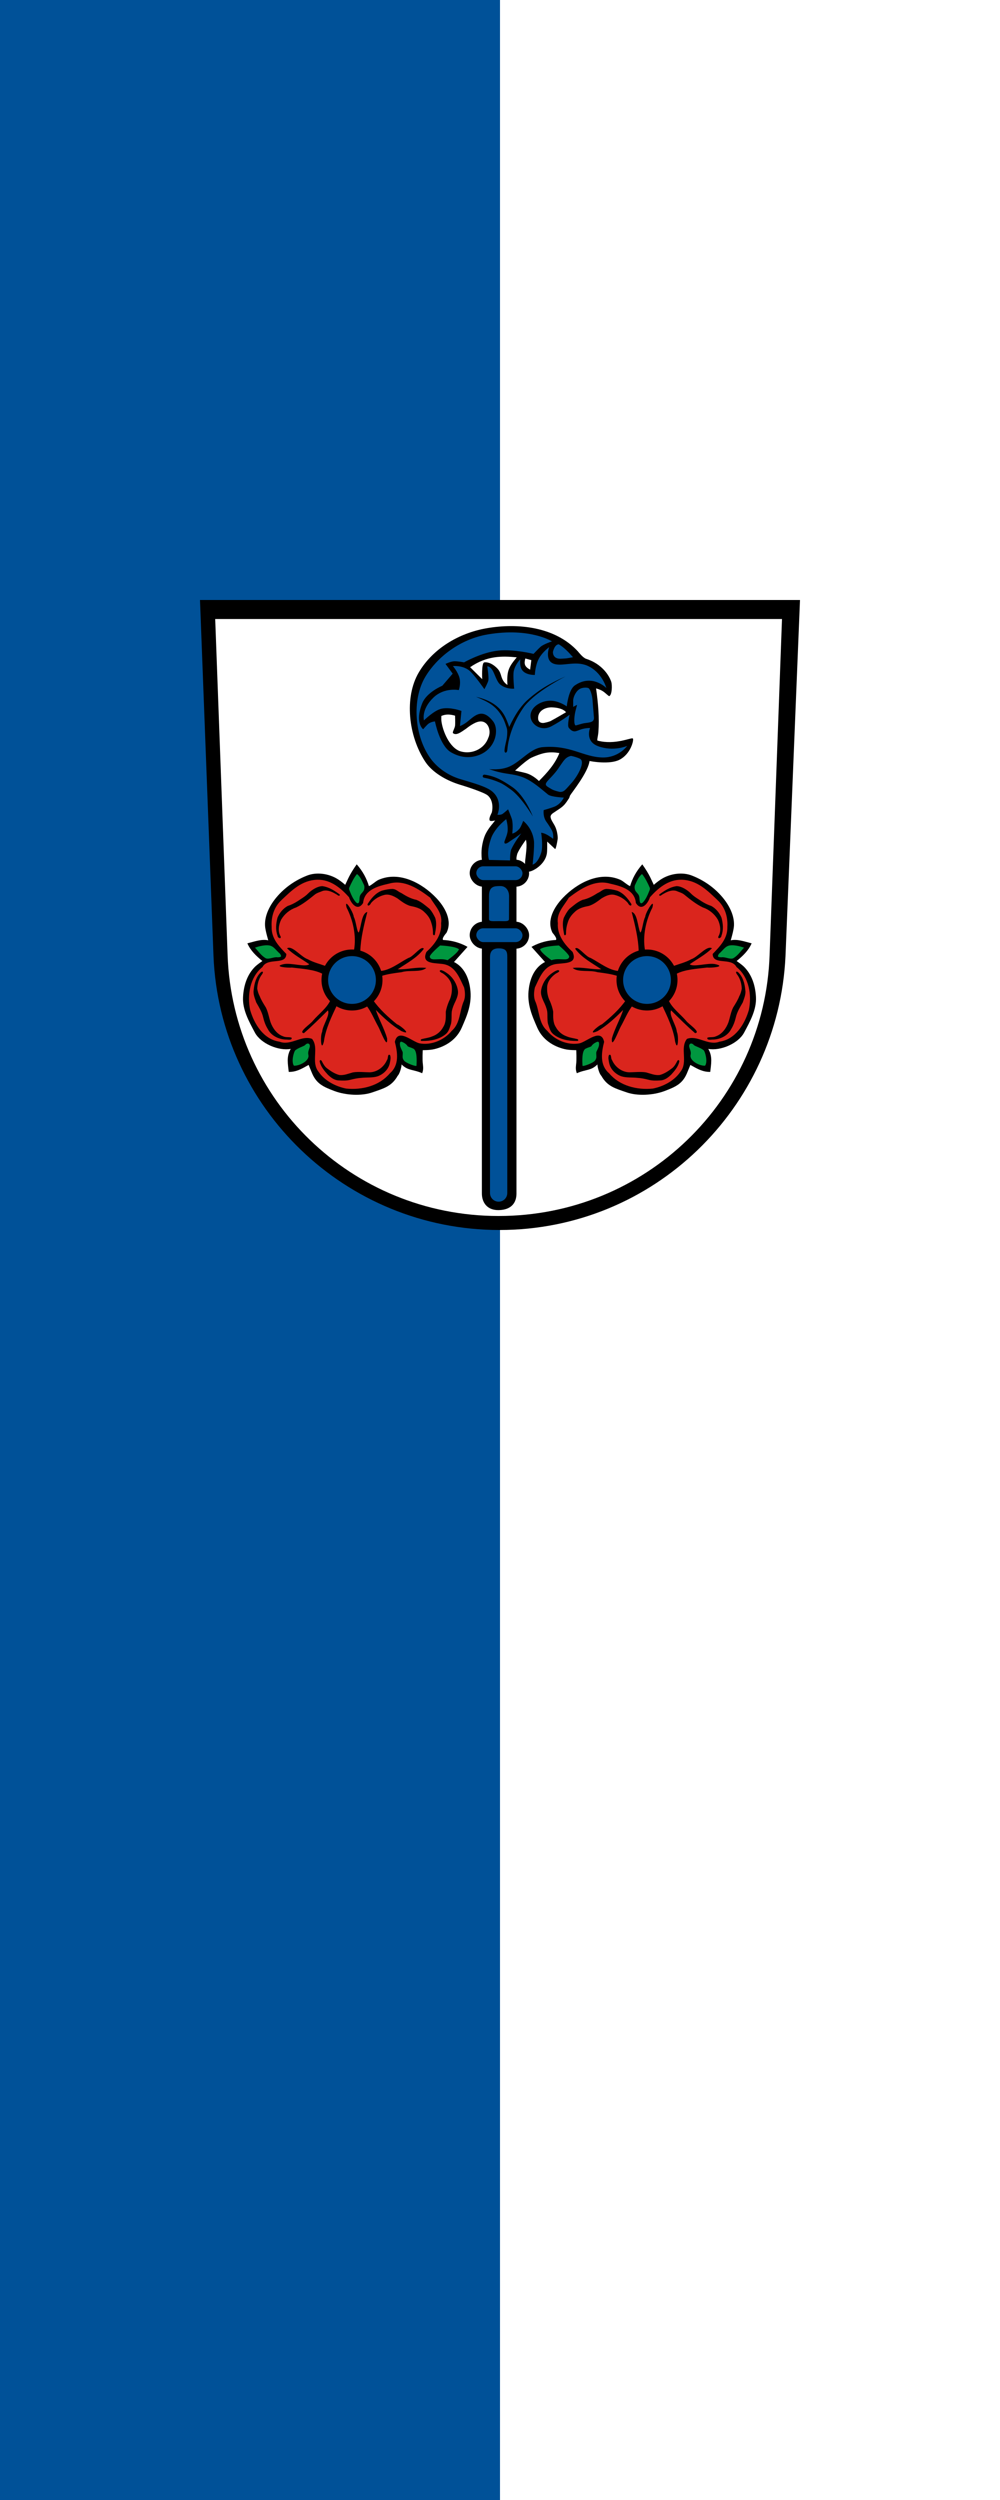 <?xml version="1.0" encoding="UTF-8" standalone="no"?>
<svg
   height="1500"
   width="600"
   version="1.1"
   id="svg2637"
   xmlns:xlink="http://www.w3.org/1999/xlink"
   xmlns="http://www.w3.org/2000/svg"
   xmlns:svg="http://www.w3.org/2000/svg">
  <defs
     id="defs2641" />
  <g
     id="g2021"
     transform="translate(741.702,139.168)">
    <path
       id="rect929"
       style="fill:#005198;fill-opacity:1;stroke:none;stroke-width:1;stroke-linecap:square;stroke-linejoin:round;stroke-miterlimit:3;stroke-dasharray:none;stop-color:#000000"
       d="m -741.702,-139.168 h 600 V 1360.832 h -600 z" />
    <path
       id="rect929-2"
       style="fill:#ffffff;fill-opacity:1;stroke:none;stroke-width:1;stroke-linecap:square;stroke-linejoin:round;stroke-miterlimit:3;stroke-dasharray:none;stop-color:#000000"
       d="m -441.702,-139.168 h 300 V 1360.832 h -300 z" />
  </g>
  <g
     id="g3188"
     transform="matrix(0.6,0,0,0.6,119.4,360)">
    <path
       d="m 14.5,356 c 6.11,152 132,274 286,274 154,0 279,-122 286,-274 L 601,0 H 1 Z"
       id="path2610" />
    <path
       d="m 583,19 -12.4,336 c -4.9,145 -124,261 -271,261 -147,0 -266,-116 -271,-261 L 16.2,19 Z"
       fill="#ffffff"
       id="path2612" />
    <g
       id="b">
      <path
         d="m 255,362 13.5,-15.1 c 0,0 -9.9,-6.33 -24.4,-6.91 -1.1,-1.12 0.5,-3.83 3.39,-7.2 6.18,-12.3 -1.65,-25.8 -10.3,-34.9 -14.5,-15.2 -37.3,-27.1 -57.7,-18 -2.74,1.22 -6.97,5.32 -9.58,6.24 -2.23,-7.53 -6,-14.7 -12.2,-21.8 -7.58,10.7 -8.8,15.1 -11.5,20.5 0,0 -3.45,-3.1 -7.47,-5.66 -8.96,-5.7 -21.1,-7.25 -30.3,-3.73 -11.8,4.51 -22.6,11.9 -30.9,21.8 -6.62,7.85 -12.1,18.2 -11.5,28.6 0.28,4.83 3.23,14.5 3.23,14.5 -6.7,-1.56 -14.4,1.42 -20.9,2.98 3.12,7.37 9.21,13 15,17.7 0,0 -5.14,3.46 -7.63,5.99 -7.88,8.1 -11.1,18.9 -11.7,30 -0.7,12.7 6,24.6 11.8,35.5 6,11.3 24.1,18.6 35.9,16.4 -4.65,7.79 -2.72,15.5 -1.99,23 7.49,0.13 12.8,-3 19.9,-7 0,0 1.72,4.41 3.44,8.42 4.43,10.4 11.2,13.5 22.3,17.7 11.6,4.33 27.2,5.08 37.8,1.4 11.3,-3.93 19.4,-5.87 25.4,-16.5 2.88,-3.11 4.32,-11.3 3.9,-11.6 6.22,6.55 12.2,4.98 20.7,8.92 0.96,-2.8 1.23,-4.75 0.7,-9 -0.67,-4 -0.15,-14.1 -0.15,-14.1 0,0 6.69,0.13 11.5,-0.99 11.8,-2.78 22.5,-9.82 27.6,-21.7 4.93,-11.4 10.6,-23.6 8.28,-39.3 -1.7,-12.4 -7.3,-21.7 -16,-26.1 z"
         id="path2614" />
      <path
         d="m 191,455 c 1.11,2.46 0.359,5.3 -0.131,7.84 -1.2,6.26 -6.17,11.2 -12,13.4 -5.3,1.74 -11,0.979 -16.5,1.63 -3.68,0.18 -7.3,0.991 -10.9,1.89 -3.7,1.01 -7.57,0.9 -11.4,0.68 -4.53,-0.02 -8.34,-2.9 -11.4,-5.96 -3.37,-3.69 -6.81,-7.8 -7.95,-12.8 -0.31,-1.4 0.9,-2.2 1.84,-0.961 1.4,2.64 2.77,5.42 5.13,7.35 3.8,2.89 7.89,5.69 12.6,6.94 4.66,0.57 9.16,-1.41 13.6,-2.61 5.6,-0.91 11.3,-0.13 16.9,-0.1 7.5,-0.2 14.3,-5.47 17.2,-12.3 1.23,-1.17 0.53,-5.26 2.15,-5.27 m -16.1,-54.7 c 6.05,8.84 15.3,17.3 23.9,24.2 4.36,1.71 15.6,11.8 4.47,6.85 -9.57,-5.62 -17.8,-13.3 -25.5,-21.1 1.65,6.47 8.76,19.3 11.2,28.5 0.82,12.2 -6.97,-8.65 -8.8,-11.8 -3.94,-6.96 -7.16,-15.3 -12.1,-21.4 m -29.2,-0.2 c -5.15,11 -11.5,23.9 -13.1,36.4 -2.89,11.6 -3.9,-5.67 -1.74,-9.61 0.48,-6.68 8.18,-16.9 5.72,-21.5 -7.83,7.75 -15.7,15.6 -24,22.8 -6.25,-0.88 6.96,-9.32 9.1,-12.5 5.67,-6.63 14.2,-12.8 17.6,-20.8 m -69.1,-24.8 c -2.81,3.98 -4.11,8.85 -4.26,13.7 0.47,2.57 1.23,5.15 2.49,7.46 1.56,3.99 3.86,7.6 6.1,11.2 2.33,4.6 3.1,9.87 4.71,14.8 2.2,6 6.3,11.9 12.6,14.1 2.66,1.3 5.79,0.469 8.43,1.3 0.88,3.14 -4.12,1.76 -6,1.91 -7.1,-0.3 -14.4,-3.92 -17.7,-10.4 -2.27,-3.64 -3.75,-7.71 -4.72,-11.9 -1.25,-5.38 -4.2,-10.1 -6.89,-14.8 -1.35,-4.08 -3.31,-8.23 -2.54,-12.6 0.625,-6.38 2.42,-13.3 7.4,-17.8 3.22,-1.51 1.4,1.97 0.381,2.98 z m 179.5,-5 c 2.71,0.62 5.06,2.41 7.31,4 5.13,4.1 8.74,10.2 9.63,16.7 0.48,3.67 -0.97,7.12 -2.41,10.4 -1.63,3.3 -3.08,6.68 -3.74,10.3 -0.45,4.02 0.12,8.2 -0.75,12.2 -1.23,3.5 -2.01,7.53 -5,10.2 -6.5,5.56 -15.4,7.19 -23.7,7.06 -1.7,0.3 -2.3,-1.25 -0.615,-1.83 3.44,-0.91 7.07,-1.23 10.4,-2.66 4.73,-1.6 8.76,-4.97 11.1,-9.4 3,-4.6 2.59,-10.2 2.59,-15.4 0.62,-3.48 1.77,-6.91 3.13,-10.2 2.21,-4.26 3.17,-9.04 2.94,-13.8 0.01,-5.96 -4.15,-10.9 -8.78,-14.1 -1.3,-0.61 -5.4,-2.6 -2.11,-3.43 z m -118,4 c -8.72,-4.72 -21,-5.26 -31.1,-6.53 -3.78,0.48 -19.6,-0.84 -8.14,-3.41 7.35,-1.56 22.1,3.38 25.5,0.09 -7.45,-5.18 -15.7,-9.52 -22.2,-15.9 0.622,-0.419 1.31,-0.597 2.04,-0.584 5.15,0.09 12.8,9.55 18.7,11.5 5.32,3.05 12.3,4.78 17.8,6.81 m 54.4,5 c 10.1,-0.611 19.5,-8.46 28.4,-13.1 4.45,-1.01 11.1,-10.2 14.3,-9.93 0.456,0.039 0.843,0.27 1.14,0.748 -6.62,9.1 -17.1,14.4 -26.1,20.5 9.45,0.46 19.2,-2.54 28.6,-1.33 -5.19,4.73 -17.1,1.82 -24.8,4.26 -6.57,0.83 -14.3,1.84 -20.4,3.91 m -27.1,-26.1 c 2.45,-13.9 -0.836,-29.7 -7.42,-42.4 -0.722,-2.8 -0.632,-3.86 -0.094,-3.83 1.62,0.116 7.28,10.2 7.23,13.1 2.24,3.57 3.28,16.3 5.1,15.5 2.52,-6.12 2.71,-19.1 8.47,-20.4 -3.18,12.5 -6.69,26.4 -6.98,39 m 32.7,-62 c 3.16,0.24 5.31,2.9 8.16,3.98 4.7,2.99 9.67,5.79 15.2,6.89 4.96,1.97 9.01,5.63 13.1,8.93 2.4,2.61 4.1,5.82 5.69,9.03 1.72,5.14 0.779,10.8 -0.201,16 -0.17,2.44 -2.18,1.49 -2.01,-0.314 0.07,-3.89 -0.629,-7.74 -1.87,-11.4 -1.22,-4.01 -3.78,-7.36 -6.84,-10.1 -3.8,-3.88 -9.19,-5.11 -14.3,-6.13 -4.64,-1.49 -8.57,-4.51 -12.4,-7.39 -4.01,-2.46 -8.78,-4.87 -13.6,-3.45 -5.01,1.29 -9.67,4.15 -13,8.09 -0.49,1.59 -3.34,4.07 -3.43,1.07 3.5,-5.62 7.93,-11.1 14.3,-13.5 3.6,-1.03 7.41,-1.77 11.2,-1.75 z m -54,5 c 2.14,1.44 -0.429,2.52 -1.54,1.04 -4.3,-2.65 -9.3,-5.42 -14.5,-4.21 -2.85,1.24 -6.06,1.95 -8.48,4 -5.8,4.69 -11.6,9.38 -18.3,12.6 -6.31,2.1 -11.8,6.57 -15.1,12.3 -2.5,5.2 -3.52,11.7 -0.471,16.8 0.76,3.07 -3.11,1.42 -3.07,-0.75 -2.22,-5.8 -1.64,-12.2 -0.061,-18.1 2.03,-4.82 5.58,-9.17 10.2,-11.7 3.41,-1.07 6.61,-2.7 9.61,-4.6 3.6,-2.46 7.52,-4.59 10.6,-7.7 3.78,-3.87 9.9,-7.64 14.7,-7.5 6.42,0.962 11.7,4.43 16.4,7.82 z m -57.4,6 c -7.57,6.8 -10.6,16.8 -10,26.8 -0.39,11.9 7.5,19.6 14.7,27.2 -0.31,11.8 -18.5,2.91 -23.9,13.1 -12.5,9.93 -15.4,28 -12.3,42.9 4.11,14.1 13.4,29.4 29.3,31.7 11.4,4.4 22,-6.84 32.6,-2.81 7.39,9.27 -1.44,23.1 6.59,33 6.14,8.97 17,14.6 27.5,16.7 15.9,1.62 33.2,-2.67 43.8,-15.3 9.49,-8.1 7.67,-20.7 4.94,-31.4 2.99,-14 17,-0.459 24.5,1.46 12,2.26 24.8,-3.25 32.4,-12.5 8.82,-7.62 7.64,-20.2 12.2,-30.1 1.5,-4.18 1.11,-8.89 0.165,-13.2 -4.3,-9 -8.3,-20.2 -18.8,-23 -7.46,-2.19 -25,1.04 -18.9,-12.6 8.1,-7.44 15.6,-17.1 14.7,-28.7 1.61,-10.3 -6.31,-17.6 -10.9,-25.5 -11.6,-8.8 -26,-18.5 -41.2,-14.1 -10.7,2.4 -24.8,6 -25.9,19.3 -5.6,9 -12.1,0.5 -14.1,-5.7 -7.54,-8.42 -18,-17.8 -31.6,-17.5 -15.8,0.31 -26.3,11.3 -35.8,20.2 z"
         fill="#da251d"
         id="path2616" />
      <circle
         stroke-width="6.6"
         cy="380"
         stroke="#000000"
         cx="153"
         r="27.2"
         fill="#005198"
         id="circle2618" />
      <path
         d="m 158,274 c -2.98,3.45 -6,9.56 -7.75,13.7 -0.585,1.4 0.346,2.92 0.865,4.25 1.34,3.44 2.93,6.88 5.31,9.72 2.67,3.19 3.92,1.26 4.04,-2.22 0.056,-1.66 0.189,-3.41 1.13,-4.85 1.14,-1.76 3.07,-3.08 3.56,-5.23 0.344,-1.51 0.428,-3.15 -0.258,-4.56 -1.87,-3.84 -3.31,-7.84 -6.89,-10.8 z m 102,75.3 c -1.75,3.92 -8.14,8.3 -11.4,10.9 -5.22,-1.69 -9.49,-0.7 -14.3,-0.84 -1.28,-0.35 -2.62,-0.072 -3.49,-2.3 -0.877,-2.23 10.3,-11.6 10.3,-11.6 0,0 15.1,0.554 18.9,3.84 z m -59.1,95.1 c 0.15,2.65 1.68,5.14 2.67,7.37 0.4,1.43 0.02,2.91 0.06,4.36 -0.18,1.66 0.4,3.32 1.48,4.58 1.95,2.42 12.1,6.14 12.4,5.02 0.17,-4 0.959,-15.6 -3.43,-17.2 -1.71,-0.92 -3.66,-1.27 -5.36,-2.2 -1.12,-1.96 -3.27,-3.4 -5.49,-4.38 -2.2,-0.9 -2.4,0.9 -2.3,2.4 z m -106,21.3 c 5.29,0.42 15.9,-4.87 14.5,-10.8 -0.751,-3.26 0.816,-5.5 1.42,-8.25 0.39,-3.5 -2.57,-4.09 -4.63,-1.67 -1.06,1.25 -6.64,2.62 -9.9,5.31 -1.2,0.91 -4.39,11.2 -1.39,15.4 z m -39,-118 c 4.19,-1.55 10.1,-2.92 14.3,-2.28 4.7,0.72 7.15,5.36 10.8,8.31 2.34,3.52 0.38,3.32 -2.25,3.61 -3.92,-0.769 -9.08,2.54 -12.2,0.82 -4.47,-2.67 -7.26,-7 -10.6,-10.5 z"
         fill="#00973f"
         id="path2620" />
    </g>
    <path
       d="m 360.4,153.1 c 0,0 -5.94,-1.3 -12.5,-0.45 -5.88,0.77 -12.3,3.62 -15.3,4.96 -4.81,2.12 -16.5,13 -16.5,13 0,0 8.79,1.88 11.2,2.6 7.12,2.1 12.62,7.82 12.62,7.82 8.545,-8.599 15.99,-16.9 20.48,-27.93 z M 344,123 c 1.33,0 6.21,-1.21 7.63,-1.97 5.61,-3 15.4,-8.77 15.4,-8.77 0,0 -2.68,-4.51 -14,-4.89 -7.1,-0.241 -14.5,3.71 -13.9,11.5 0.153,1.94 1.3,4.13 4.89,4.13 z m -18,142.6 c -0.094,-7.72 2.18,-15.8 1.35,-23.6 -0.1,-0.79 -0.25,-1.55 -0.42,-2.28 -1.76,2.4 -6.2,8.64 -8.46,13.6 -0.29,0.7 -0.855,2.95 -0.995,4.29 v 336 c 0,8.74 -4.76,16.3 -17.8,16.5 -11.8,0.204 -16.8,-7.91 -16.8,-16.6 v -334 c -0.34,-1.57 -0.37,-4.46 -0.38,-6.64 -10e-4,-6.35 1.69,-13 3.18,-16.8 1.44,-3.72 4.47,-8.42 7.92,-12.4 0.89,-1.02 2.49,-3.21 2.49,-3.21 0,0 -4.66,1.23 -5.35,0.038 -1.14,-1.98 1.12,-5.85 2.03,-7.94 0.35,-0.85 2.58,-11.2 -3.88,-17 -3.98,-3.55 -26.4,-10.4 -27.8,-10.8 -13.4,-4.06 -27.58,-12.07 -34.8,-23 -16.95,-25.67 -21.14,-64.33 -6.58,-89.2 13.93,-23.8 39.85,-39.31 67.3,-44.2 32.74,-5.829 69.56,-1.155 91.79,22.92 0.99,1.15 5.15,6.49 8.35,7.54 20.2,6.61 25,22.5 25.2,23.3 0.83,3.16 0.83,12.4 -2,14 -0.64,0.36 -3.38,-2.87 -6.67,-5 -2.48,-1.62 -6.61,-2.73 -6.61,-2.73 2.126,14.86 3.333,29.65 2.34,43.52 -0.39,4.83 -1.73,8.35 -0.76,8.73 17.6,4.66 33.8,-3.47 35.2,-2.16 1.25,1.21 -1.96,15.5 -13.4,21.3 -9.74,4.92 -27.9,1.69 -29.9,1.19 -1.46,11.4 -17.4,31.1 -19.4,34.4 -0.51,0.83 -0.56,2 -1.1,2.85 -1.57,2.47 -3.24,4.89 -4.66,6.47 -2.95,3.28 -7.41,5.62 -10.4,7.79 -0.71,0.51 -3.79,2.12 -3.39,4.75 0.52,3.39 3.36,6.29 5.08,10.5 1.68,4.1 2.24,9.53 2,11.3 -0.31,2.48 -1.89,10.66 -2.61,9.98 l -7.88,-7.43 c -0.02,3.6 0.15,9.23 -0.38,12.3 -1.78,10.1 -12.6,17 -17.8,17.8 m -73.9,-146.4 c 0.24,-2.65 -0.06,-9.62 -0.06,-9.62 -4.8,-1.32 -8.96,-1.74 -13.7,0.29 0,0 -0.11,3.79 0.05,5.06 1.18,9.73 8.1,27.1 19.3,30.4 11.2,3.24 23.7,-2.48 27.6,-13.6 3.48,-7.32 -0.458,-17.9 -9.4,-16.2 -5.89,1.11 -12.7,7.16 -13.1,7.29 -3.15,1.97 -9.2,7.27 -12.71,4.32 -1.09,-1.02 1.73,-4.67 2.02,-7.94 z m 15,-58.1 12.1,12 c 0,0 -0.86,-16.2 2.03,-16.8 1.18,-0.22 6.34,-0.58 12.6,5.59 4.66,4.58 3.45,7.93 6.44,12.8 1.64,2.67 4.15,4.15 4.15,4.15 -0.771,-14 1.2,-17.8 9.32,-27.6 -15,-1.45 -30,-1.58 -46.6,9.86 z m 60,2.5 1.23,-9.53 -6,-1.68 c -1.49,5.25 -0.849,8.22 4.83,11.2 z"
       id="path2623" />
    <g
       fill="#005198"
       id="g2633">
      <g
         stroke="#000000"
         stroke-width="6.6"
         id="g2629">
        <rect
           rx="10.2"
           height="20.4"
           width="52.8"
           y="263"
           x="274"
           id="rect2625" />
        <rect
           rx="10.2"
           height="20.4"
           width="52.8"
           y="325"
           x="274"
           id="rect2627" />
      </g>
      <path
         d="m 367.3,58.39 c -1.54,0.18 -6.18,0.34 -6.18,0.34 -4.4,0 -7.2,-2.38 -7.2,-6.78 0,0 1.53,-7.63 5.93,-7.63 5.66,3.49 9.81,7.91 14.12,12.89 0,0 -4.98,0.98 -6.67,1.18 z M 291,356.99 c 0,-4.77 1.87,-8.64 8.64,-8.64 9.4,0 8.64,4.87 8.64,11.7 v 233 c 0,4.77 -3.87,8.64 -8.64,8.64 -4.77,0 -8.64,-3.87 -8.64,-8.64 m 19,-274.1 c -0.035,2.79 -3.38,2.17 -10,2.17 -6.75,0 -10,0.6 -10,-2.17 v -22.9 c 0,-9.84 5.26,-10 11.6,-10 5.19,0 8.48,4.52 8.48,10 m -20.1,-36.1 c -2,-6.74 -0.319,-15.2 2.57,-22.9 0.98,-2.52 3.69,-6.99 6.9,-10.6 3.63,-4.11 7.75,-7.29 7.75,-7.29 0,0 1.79,5.45 1.48,11.4 -0.19,3.68 -2.24,7.95 -2.84,9.91 -0.718,1.53 -0.476,2.72 0.09,3.04 1.94,0.52 4.44,-2 6.82,-3.45 4.17,-2.55 9.53,-6.72 9.53,-6.72 0,0 -6.82,8.91 -10,16 -1.3,2.87 -1.24,11.1 -1.24,11.1 z m 105,-142 c 0.048,5.5 -7.06,4.34 -11.9,5.72 l -6.23,1.78 c -2.1,0 -1.84,-7.84 -0.64,-13.3 0.62,-2.83 1.84,-6.95 1.84,-7.31 l -3.88,2.03 v -6.42 c 0,-2.65 2.06,-8.38 5.97,-11.1 3.45,-2.36 8.76,-1.91 9.66,-1.02 2.51,2.5 3.81,10.1 3.81,13 z m -34,74 c 0,0 -5.59,-1.1 -8.56,-2.88 -3.77,-2.26 -5.97,-3.3 -5.59,-5.17 0.51,-2.5 4.43,-5.29 9.83,-11.9 3.52,-4.28 6.64,-10.1 9.66,-13.1 2.44,-2.44 5.55,-3 5.74,-2.99 2.27,0.35 6.7,1.71 8.75,2.73 6.08,3.04 -2.24,17.7 -8.42,24.5 -6.18,6.8 -7.14,8.82 -11.4,8.82 z m -52.67,-41.9 c -0.163,1.35 -0.673,2.695 -1.86,2.59 -0.76,-0.08 -1.02,-1.69 -0.94,-2.13 0.236,-4.6 1.85,-9.02 2.42,-13.3 0.46,-3.74 0.54,-7.16 -0.26,-9.5 -0.87,-2.56 -2.03,-6.47 -3.81,-9.78 -6.94,-12.9 -15.7,-16.4 -26.8,-21.1 11.8,2.7 23.2,8.01 29.2,20.2 2.36,4.86 3.94,10 3.94,10 0,0 3.23,-7.13 7.5,-13.9 2.94,-4.69 6.71,-9.15 8.9,-11.3 3.7,-3.66 11.4,-10.1 19.4,-14.9 10.2,-6.18 20.5,-10.5 20.5,-10.5 0,0 -16.5,8.22 -29.9,18.9 -4.22,3.37 -8.19,7.16 -11.2,10.9 -9.524,13.29 -15.79,28.58 -17.09,43.82 z m 4.61,36.75 c 13,8.67 20.9,29.6 20.9,29.6 0,0 -11.7,-19.9 -22.6,-27.3 -1.99,-1.36 -4.8,-3.53 -7.92,-5.25 -3.31,-1.82 -8.34,-3.67 -12.5,-4.83 -2.51,-0.7 -4.57,-1.02 -5.51,-1.23 -2.635,-0.49 -1.603,-3.361 0.26,-3.14 11.08,1.583 18.35,6.046 27.37,12.15 z m 78.1,-58.8 c 0,0 -4.05,-0.16 -8.9,1.35 -1.84,0.58 -4.96,2.16 -6.78,2.03 -2.78,-0.19 -4.47,-2.34 -5.52,-3.57 -1.9,-2.22 0.84,-13.1 0.84,-13.1 0,0 -7.64,5.86 -18.1,11.5 -10.6,5.72 -20.4,-1.86 -21,-9.31 -0.82,-9.2 9.59,-16 19.3,-16.2 8.76,-0.23 16.9,5.68 16.9,5.68 0,0 1.67,-16.5 8,-20.9 17.3,-12.1 31.6,2.54 31.6,2.54 0,0 -4.24,-16 -19.2,-22.4 -12.6,-5.34 -26.1,1.73 -34.4,-2.29 -8.1,-3.92 -3.56,-16.2 -3.56,-16.2 0,0 -6.75,4.82 -10.3,11.4 -3.74,6.91 -4.07,16.4 -4.07,16.4 0,0 -7.59,0.4 -11.8,-3.77 -4.05,-3.99 -2.67,-11.9 -2.67,-11.9 0,0 -5.08,4.89 -6.61,11.9 -0.93,4.28 0.42,17.5 0.42,17.5 0,0 -7.96,0.86 -14.1,-4.28 -3.33,-2.77 -5.38,-10.6 -7.63,-14.2 -2.61,-4.16 -5.17,-3.86 -5.17,-3.86 0,0 1.7,10.6 1.1,14 -0.42,2.39 -3.98,8.85 -3.98,8.85 0,0 -10.5,-15.1 -15.3,-18.8 -6.99,-5.34 -16.2,-4.28 -16.2,-4.28 0,0 5.13,5.84 6.65,12 1.44,5.83 -0.72,12 -0.72,12 0,0 -14.4,-2.98 -25.3,7.41 -12.6,12 -9.57,22.9 -9.57,22.9 0,0 10.3,-10.2 17.6,-11.7 9,-1.91 19.9,2.25 19.9,2.25 l -1.52,15.1 c 0,0 2.7,-0.84 6.44,-3.6 7.57,-5.61 15.1,-15.9 26.7,-1.14 6.16,7.84 3.18,27.1 -14,33.7 -10.5,4 -20.2,1.91 -28.2,-2.8 -11.3,-6.65 -15.9,-30.8 -15.9,-30.8 0,0 -3.62,0.19 -6.48,2.29 -1.54,1.13 -5.34,5.55 -5.34,5.55 0,0 -8.73,-6.44 -0.85,-26.1 4.41,-11 20,-17.4 20,-17.4 l 10.4,-12.1 -7.2,-9.74 c 0,0 5.34,-2.54 8.73,-2.63 4,-0.1 9.83,1.1 9.83,1.1 0,0 17.3,-10 34.4,-11.8 15.3,-1.58 35.1,3.3 35.1,3.3 0,0 5.1,-5.46 7.1,-7.16 3.22,-2.71 11.3,-5.34 11.3,-5.34 0,0 -22,-14.1 -64.2,-6.98 -27.7,4.67 -50.8,22.8 -62.5,42.5 -13.6,22.8 -10.9,59.5 5.42,81.8 7.44,10.1 18.6,17.1 29.6,20.4 13.1,3.96 26.5,7.51 32.3,12.7 10.7,9.53 4.83,23 4.83,23 0,0 3.37,0.38 5.27,-0.95 1.44,-1 5.4,-4.51 5.4,-4.51 0,0 3.28,7.65 3.94,10.3 1.27,5.17 0.25,13.9 0.25,13.9 0,0 3.18,-0.25 7.18,-4.83 1.58,-1.81 3.75,-7.82 3.75,-7.82 0,0 9,6.67 10.7,19.6 0.78,5.98 -1.31,24.1 -1.31,24.1 0,0 4.96,-0.64 8.58,-11.7 2.14,-6.54 0,-20.2 0,-20.2 4.74,0.758 7.69,3.18 12,6.1 0,0 0.63,-4.64 -1.21,-8.26 -1.14,-2.24 -3.88,-6.5 -5.38,-8.51 -3.96,-5.34 -2.88,-11.9 -2.88,-11.9 0,0 8.82,-2.51 11.6,-3.83 6,-2.92 8.51,-8.71 8.51,-8.71 0,0 -12.6,-0.51 -15.8,-3.05 -7.45,-6.1 -15.3,-13.1 -24,-16.8 -8.35,-3.56 -15.6,-3.45 -23.8,-5.34 -6.25,-1.42 -11.1,-3.3 -11.1,-3.3 0,0 11.5,1.53 20.7,-2.71 11.3,-5.2 20.8,-18.1 32.5,-19.2 28.2,-2.54 40.8,10 60.4,10.3 16.2,0.21 24.5,-11.6 24.5,-11.6 0,0 -13.8,6.1 -29.3,0.24 -13.2,-4.99 -7.87,-18.1 -7.87,-18.1 z"
         id="path2631" />
    </g>
    <use
       xlink:href="#b"
       transform="matrix(-1,0,0,1,601,0)"
       id="use2635" />
  </g>
</svg>

